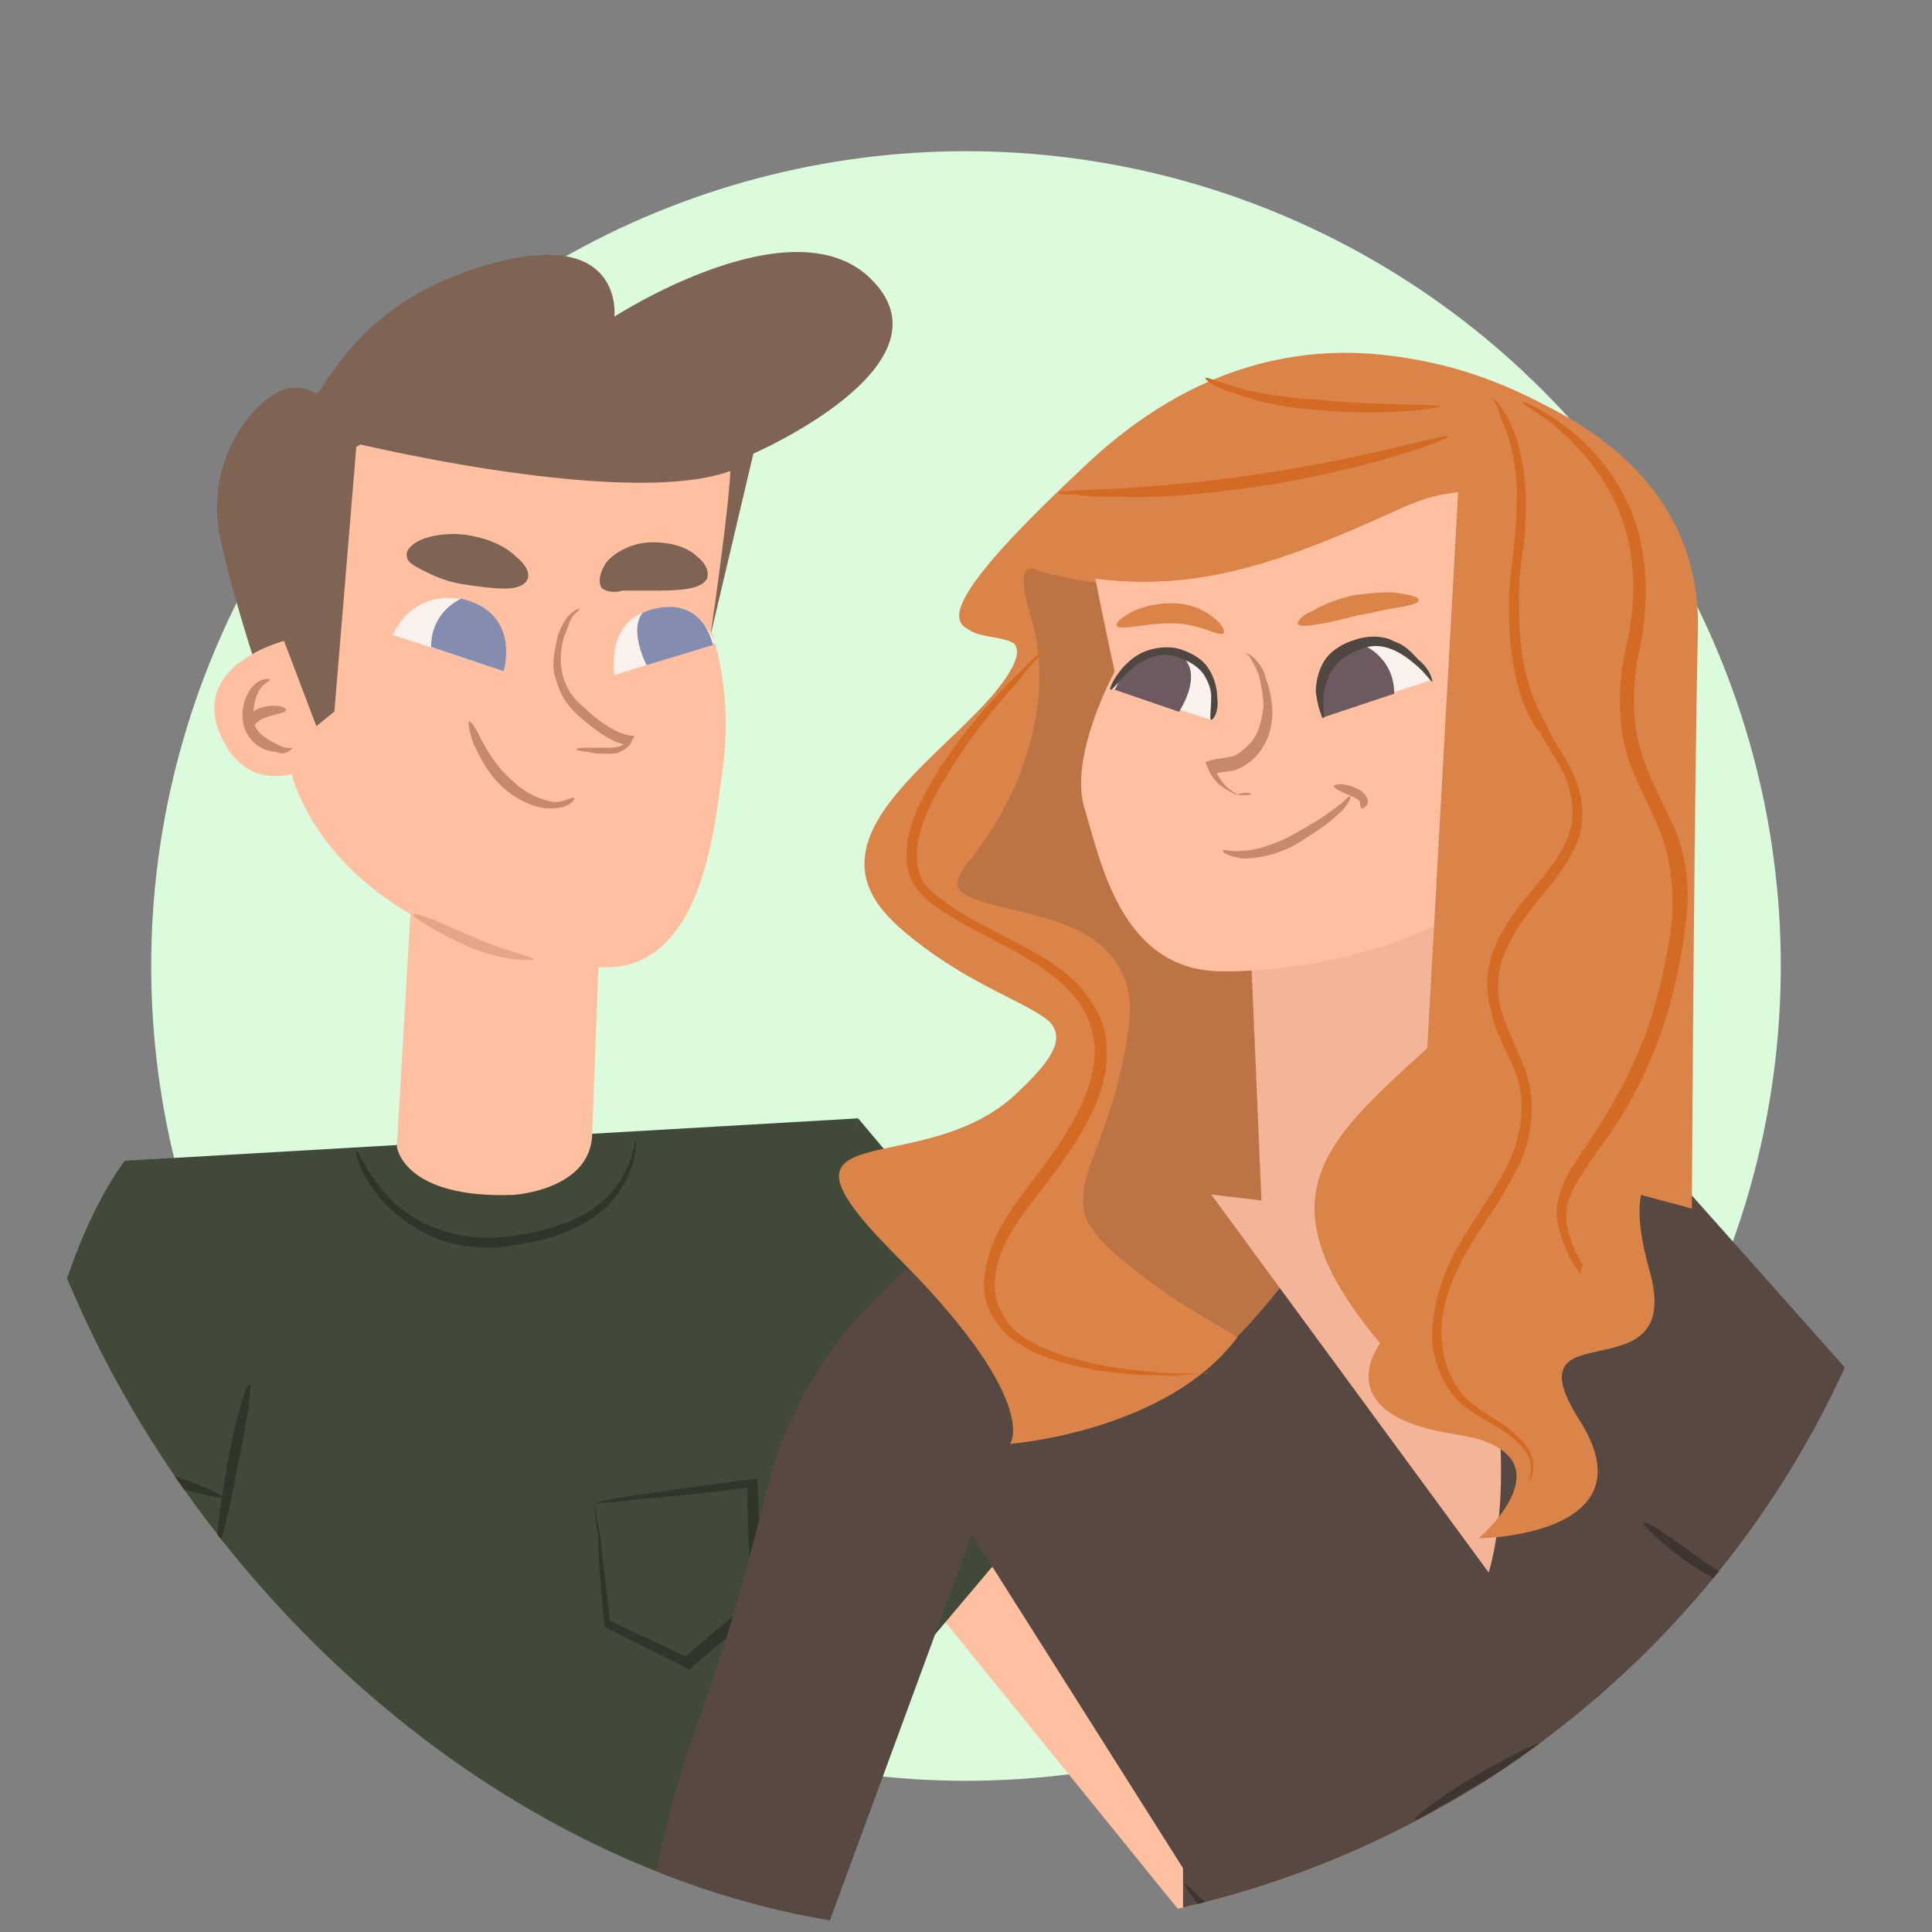 <?xml version="1.0"?>
<svg xmlns="http://www.w3.org/2000/svg" width="115" height="115" viewBox="0 0 115 115" fill="none">
<rect x="0" y="0" width="115" height="115" fill="#808080" stroke="none"/>
<g clip-path="url(#clip0_222_343)">
<circle cx="57.5" cy="57.5" r="48.5" fill="#DCFBDC"/>
<path d="M51.08 66.569L80.936 108.055L96.643 106.257L100 111.772L73.861 118.247L49.161 87.792L51.08 66.569Z" fill="#FFC0A1"/>
<path d="M51.08 66.569L48.442 88.272L55.276 97.744L66.307 84.674L51.08 66.569Z" fill="#414938"/>
<path d="M7.555 69.087L51.08 66.569C51.08 66.569 47.003 122.204 46.523 123.883C46.164 125.561 45.924 143.307 45.924 143.307L11.152 143.427L8.394 102.66L7.555 69.087Z" fill="#414938"/>
<path d="M42.327 37.672L44.845 27.001C44.845 27.001 56.715 21.845 52.039 16.809C47.483 11.774 36.571 18.848 36.571 18.848C36.571 18.848 37.171 13.452 29.137 15.73C21.224 17.889 19.305 23.404 18.826 23.404C18.586 23.404 17.267 22.205 15.229 24.363C13.19 26.521 12.471 29.519 13.19 32.397C14.27 37.313 17.507 46.665 18.466 48.224L26.739 29.759L42.327 37.672Z" fill="#7F6454"/>
<path d="M35.252 67.408L35.732 54.579L24.581 51.821L23.622 68.248C23.622 68.248 23.982 71.365 30.576 71.125C30.456 71.125 35.252 70.886 35.252 67.408Z" fill="#FFC0A1"/>
<path d="M43.406 26.881C43.886 27.001 42.327 37.553 42.327 37.553C42.327 37.553 43.646 40.91 43.046 45.586C42.567 48.824 41.967 57.456 36.212 57.576C30.456 57.696 20.744 54.699 17.627 46.905C15.828 42.349 22.783 47.025 16.428 32.157C15.948 30.958 17.627 29.759 18.586 28.68C22.063 24.843 29.137 22.924 43.406 26.881Z" fill="#FFC0A1"/>
<path d="M34.293 44.627C34.293 44.507 34.653 44.507 35.252 44.507C35.612 44.507 35.972 44.507 36.332 44.507C36.691 44.507 37.291 44.387 37.291 44.027L37.531 44.387C36.452 44.267 35.372 43.428 34.413 42.589C34.053 42.229 33.694 41.869 33.454 41.39C33.214 40.91 33.094 40.43 32.974 40.071C32.854 39.231 33.094 38.392 33.214 37.792C33.454 37.193 33.694 36.713 34.053 36.474C34.293 36.234 34.533 36.234 34.533 36.234C34.533 36.234 34.413 36.354 34.173 36.593C33.934 36.833 33.814 37.313 33.574 37.912C33.214 39.111 33.214 40.91 34.773 42.109C35.612 42.948 36.691 43.668 37.531 43.788H37.77L37.651 44.027C37.531 44.387 37.171 44.627 36.931 44.747C36.691 44.867 36.452 44.867 36.212 44.867C35.732 44.867 35.372 44.867 35.013 44.747C34.653 44.747 34.293 44.627 34.293 44.627Z" fill="#C6896B"/>
<path opacity="0.85" d="M29.977 39.951C29.977 39.951 30.696 36.114 27.219 35.634C24.341 35.275 23.382 37.792 23.382 37.792L29.977 39.951Z" fill="#FAFAFA"/>
<path d="M27.459 35.634C27.459 35.634 25.66 36.354 25.66 38.512L29.977 39.951C29.977 39.951 31.056 36.474 27.459 35.634Z" fill="#848DAF"/>
<path opacity="0.85" d="M36.571 40.191C36.571 40.191 35.972 36.714 39.089 36.234C41.727 35.874 42.566 38.272 42.566 38.272L36.571 40.191Z" fill="#FAFAFA"/>
<path d="M38.49 39.591C38.49 39.591 37.411 37.553 38.25 36.474C38.25 36.474 41.487 34.915 42.447 38.392L38.49 39.591Z" fill="#848DAF"/>
<path d="M24.221 33.116C24.102 32.756 24.581 32.277 25.301 32.037C26.02 31.797 27.099 31.677 28.178 31.917C29.377 32.157 30.217 32.636 30.696 33.116C31.296 33.596 31.536 34.075 31.416 34.435C31.296 34.795 30.816 35.035 30.097 35.035C29.377 35.035 28.418 34.915 27.699 34.795C26.739 34.675 25.9 34.315 25.421 34.075C24.701 33.716 24.221 33.476 24.221 33.116Z" fill="#7F6454"/>
<path d="M35.852 35.035C35.612 34.795 35.612 34.195 36.092 33.476C36.572 32.876 37.651 32.277 38.85 32.277C40.049 32.277 41.008 32.637 41.487 33.116C42.087 33.596 42.207 34.075 42.087 34.435C41.727 35.154 40.169 35.154 38.85 35.154C38.37 35.154 37.77 35.154 37.051 35.154C36.691 35.274 36.212 35.274 35.852 35.035Z" fill="#7F6454"/>
<path d="M34.173 47.505C34.293 47.505 33.934 48.104 32.974 48.104C32.135 48.224 30.936 47.744 29.977 46.905C29.017 46.066 28.538 44.987 28.178 44.267C27.938 43.548 27.819 42.948 27.938 42.948C28.058 42.948 28.298 43.308 28.658 44.027C29.017 44.747 29.617 45.706 30.456 46.425C31.296 47.265 32.255 47.624 32.974 47.744C33.694 47.744 34.053 47.385 34.173 47.505Z" fill="#C6896B"/>
<path d="M18.586 43.428L19.905 42.349L21.224 26.402C21.224 26.402 39.569 30.838 44.605 27.481L43.886 23.884L23.622 22.805L16.548 26.522L13.55 33.116L18.586 43.428Z" fill="#7F6454"/>
<path d="M16.907 38.152C16.907 38.152 11.152 39.591 13.19 43.907C15.229 48.224 19.545 45.106 19.545 45.106L16.907 38.152Z" fill="#FFC0A1"/>
<path d="M17.387 44.507C17.387 44.507 17.387 44.627 17.147 44.747C16.907 44.867 16.668 44.867 16.428 44.747C16.068 44.747 15.708 44.627 15.349 44.387C14.989 44.147 14.629 43.667 14.509 43.188C14.27 42.229 14.629 41.269 15.109 40.79C15.588 40.31 16.068 40.43 16.068 40.43C16.068 40.55 15.708 40.67 15.469 41.03C15.229 41.389 14.989 42.229 15.109 42.948C15.229 43.667 15.948 44.027 16.428 44.267C17.027 44.627 17.267 44.507 17.387 44.507Z" fill="#C6896B"/>
<path d="M14.869 43.428C14.749 43.428 14.629 43.308 14.749 42.948C14.749 42.588 15.109 42.229 15.588 42.109C16.428 41.869 17.027 42.109 17.027 42.229C17.027 42.468 16.428 42.468 15.828 42.708C15.469 42.828 15.349 42.948 15.229 43.068C14.989 43.308 14.989 43.428 14.869 43.428Z" fill="#C6896B"/>
<path d="M37.77 67.888C37.89 67.888 38.01 69.207 36.811 71.005C36.212 71.845 35.252 72.684 34.053 73.163C32.854 73.763 31.416 74.003 29.857 74.243C28.298 74.363 26.739 74.123 25.54 73.523C24.341 72.924 23.382 72.204 22.663 71.365C21.344 69.806 21.104 68.487 21.224 68.487C21.344 68.487 21.703 69.686 23.022 71.125C23.622 71.845 24.581 72.564 25.78 73.044C26.979 73.523 28.298 73.763 29.857 73.643C31.296 73.523 32.734 73.163 33.934 72.684C35.133 72.204 35.972 71.485 36.571 70.766C37.77 69.207 37.77 67.888 37.77 67.888Z" fill="#303529"/>
<path d="M35.372 89.47C35.372 89.47 36.212 89.231 37.89 88.991C39.569 88.751 41.967 88.391 44.845 88.032H45.085V88.391C45.205 90.55 45.324 92.948 45.444 95.585V95.705L45.324 95.825C45.205 95.945 44.965 96.065 44.845 96.185C43.526 97.264 42.327 98.223 41.128 99.302L41.008 99.422L40.888 99.302C39.209 98.463 37.531 97.624 36.092 96.904L35.972 96.784V96.665C35.732 94.386 35.612 92.588 35.612 91.389C35.372 90.07 35.372 89.47 35.372 89.47C35.372 89.47 35.492 90.19 35.732 91.509C35.852 92.708 36.092 94.506 36.332 96.665L36.212 96.425C37.651 97.144 39.329 97.864 41.008 98.703H40.648C41.847 97.744 43.046 96.665 44.365 95.585C44.485 95.466 44.725 95.346 44.845 95.226L44.725 95.466C44.605 92.948 44.485 90.43 44.485 88.271L44.845 88.511C42.087 88.871 39.689 89.111 38.01 89.231C36.452 89.47 35.492 89.47 35.372 89.47Z" fill="#303529"/>
<g opacity="0.47">
<path d="M31.775 57.097C31.775 57.217 29.977 57.217 27.939 56.377C26.02 55.538 24.581 54.579 24.581 54.459C24.701 54.219 26.26 54.938 28.178 55.778C30.097 56.617 31.775 56.977 31.775 57.097Z" fill="#C6896B"/>
</g>
<path d="M7.555 69.087C4.438 74.722 2.519 80.957 1.92 87.312L-1.078 119.206L31.775 145.585L36.092 140.429L10.073 112.852L16.068 68.967L7.555 69.087Z" fill="#FFC0A1"/>
<path d="M17.867 68.607L7.435 69.087C7.435 69.087 2.759 74.842 1.8 87.312L13.67 91.989L17.987 69.087" fill="#414938"/>
<path d="M12.951 91.869C12.831 91.869 13.071 89.71 13.55 87.072C14.03 84.435 14.629 82.396 14.869 82.396C14.989 82.396 14.749 84.555 14.15 87.192C13.67 89.83 13.191 91.989 12.951 91.869Z" fill="#303529"/>
<path d="M13.228 89.103C13.29 88.914 10.838 87.947 7.753 86.943C4.667 85.939 2.116 85.278 2.055 85.467C1.993 85.656 4.445 86.623 7.53 87.627C10.616 88.631 13.167 89.292 13.228 89.103Z" fill="#303529"/>
<path d="M128 102.345C128 101.746 100.227 70.622 100.227 70.622L63.357 69.784C63.357 69.784 48.992 74.931 45.64 88.698C41.21 106.535 40.971 99.951 37.499 119.464L46.358 122.576L57.85 91.332L70.419 111.204V118.147L91.608 117.309C91.608 117.309 92.207 115.992 91.608 109.049C91.608 108.45 98.312 100.549 98.312 100.549C98.312 100.549 102.382 94.205 102.981 94.444C103.579 94.684 114.952 101.986 114.952 101.986L128 102.345Z" fill="#574941"/>
<path d="M128 102.345L123.81 109.288C123.81 109.288 118.184 108.809 113.635 103.542L117.465 99.352L128 102.345Z" fill="#574941"/>
<path d="M91.249 112.042L109.086 136.223L88.137 239.652L82.031 240.371L85.503 160.524C85.503 160.524 64.554 243.363 63.117 243.363C61.681 243.363 55.097 241.448 55.097 241.448L65.751 141.849L70.659 113.957L91.249 112.042Z" fill="#574941"/>
<path d="M97.115 27.766C96.516 26.928 80.715 13.161 65.033 27.766C49.351 42.251 62.878 35.307 60.484 39.976C58.09 44.525 47.196 49.792 53.78 55.419C60.364 61.045 66.589 59.848 60.843 65.235C55.217 70.742 44.802 66.193 53.541 74.931C62.279 83.67 60.244 85.825 60.244 85.825C60.244 85.825 73.772 84.149 72.694 76.488C71.617 68.826 87.418 59.728 87.418 59.728L97.115 27.766Z" fill="#DB8449"/>
<path d="M93.763 34.47C93.763 34.47 93.763 34.35 93.643 34.23C93.164 32.913 90.531 27.287 83.468 30.519C75.567 34.111 69.941 36.146 61.8 33.991C61.8 33.991 60.124 32.794 61.441 36.984C62.638 41.173 61.322 46.8 57.611 51.349C53.9 55.898 68.384 52.306 67.187 61.045C66.11 69.784 61.92 70.981 66.709 75.051C71.497 79.121 71.976 80.797 71.976 80.797C71.976 80.797 74.849 80.678 87.418 59.728L93.763 34.47Z" fill="#BC7444"/>
<path d="M85.623 54.82L86.581 71.221C86.7 71.819 86.82 72.537 87.059 73.136C87.897 76.129 90.651 86.424 88.615 93.606L72.096 71.101L75.088 71.46L74.49 57.454L85.623 54.82Z" fill="#F4B498"/>
<path d="M64.554 29.561C64.075 29.681 66.35 39.976 66.35 39.976C66.35 39.976 63.596 45.004 64.554 48.116C65.511 51.229 66.709 57.693 72.574 57.813C78.32 57.933 90.411 55.658 92.446 47.398C95.08 36.026 95.319 21.182 64.554 29.561Z" fill="#FFC0A1"/>
<path d="M87.179 22.379C87.179 22.379 101.305 25.372 101.065 37.462C100.826 48.595 100.706 71.939 100.706 71.939L84.665 67.629L87.179 22.379Z" fill="#DB8449"/>
<path d="M91.848 33.273C91.848 33.273 94.002 53.982 86.82 60.686C79.637 67.39 74.25 70.502 82.151 79.959C82.151 79.959 78.919 84.149 86.461 85.346C94.002 86.424 88.017 91.571 88.017 91.571C88.017 91.571 98.432 91.451 94.002 84.508C89.693 77.685 100.347 83.311 98.192 75.65C96.037 67.988 100.347 69.904 100.347 69.904L91.848 33.273Z" fill="#DB8449"/>
<path d="M74.49 47.279C74.49 47.279 74.13 47.398 73.532 47.279C73.053 47.039 72.215 46.68 71.856 45.603L71.736 45.363L72.096 45.243C72.574 45.124 73.053 45.124 73.412 45.004C73.771 44.884 74.13 44.525 74.49 44.166C74.969 43.568 75.088 42.849 75.208 42.131C75.208 41.532 75.088 40.814 74.969 40.335C74.849 39.856 74.609 39.497 74.49 39.258C74.37 39.019 74.13 38.899 74.13 38.899C74.13 38.899 74.37 38.899 74.609 39.138C74.849 39.378 75.208 39.737 75.328 40.335C75.687 41.293 76.166 43.208 74.969 44.765C74.609 45.243 74.13 45.603 73.532 45.842C72.933 45.962 72.574 45.962 72.096 46.081L72.335 45.722C72.574 46.56 73.173 47.039 73.652 47.279C74.13 47.159 74.37 47.159 74.49 47.279Z" fill="#C6896B"/>
<path d="M80.355 47.398C80.475 47.398 80.236 47.997 79.637 48.476C79.039 49.074 78.081 49.673 77.123 50.271C76.046 50.87 74.849 51.109 74.011 51.109C73.173 50.99 72.694 50.75 72.814 50.63C72.814 50.511 73.293 50.75 74.011 50.63C74.729 50.63 75.806 50.271 76.764 49.792C77.841 49.194 78.68 48.715 79.278 48.236C79.996 47.757 80.236 47.398 80.355 47.398Z" fill="#C6896B"/>
<path opacity="0.85" d="M78.68 42.61C78.68 42.61 77.961 38.779 81.433 38.3C84.306 37.941 85.264 40.455 85.264 40.455L78.68 42.61Z" fill="#FAFAFA"/>
<path d="M81.193 38.42C81.193 38.42 82.989 39.138 82.989 41.293L78.679 42.73C78.679 42.61 77.722 39.138 81.193 38.42Z" fill="#6D5A60"/>
<path d="M85.264 40.575C85.144 40.575 84.904 40.096 84.186 39.498C83.468 38.899 82.271 38.061 80.954 38.66C80.236 38.899 79.757 39.258 79.398 39.737C79.039 40.216 78.919 40.814 78.799 41.173C78.68 42.131 78.919 42.73 78.799 42.73C78.68 42.73 78.44 42.131 78.32 41.173C78.32 40.695 78.44 39.976 78.799 39.378C79.158 38.779 79.877 38.3 80.715 38.061C81.433 37.822 82.391 37.822 82.989 38.181C83.707 38.42 84.067 38.899 84.426 39.258C85.144 39.857 85.264 40.455 85.264 40.575Z" fill="#514742"/>
<path opacity="0.85" d="M72.096 42.849C72.096 42.849 72.694 39.258 69.582 38.899C66.948 38.54 66.11 40.934 66.11 40.934L72.096 42.849Z" fill="#FAFAFA"/>
<path d="M70.18 42.37C70.18 42.37 71.617 40.216 70.419 39.138C70.419 39.138 68.265 37.223 66.349 41.054L70.18 42.37Z" fill="#6D5A60"/>
<path d="M72.096 42.849C71.976 42.849 72.096 42.251 72.096 41.413C72.096 40.934 71.856 40.455 71.617 40.096C71.257 39.617 70.779 39.378 70.18 39.138C68.983 38.659 67.786 39.378 67.187 39.976C66.589 40.575 66.23 41.054 66.11 41.054C65.99 41.054 66.23 40.455 66.828 39.737C67.187 39.378 67.546 39.019 68.145 38.779C68.744 38.54 69.582 38.42 70.3 38.659C71.018 38.899 71.617 39.258 71.976 39.856C72.335 40.455 72.455 41.054 72.455 41.532C72.574 42.37 72.215 42.849 72.096 42.849Z" fill="#514742"/>
<path d="M84.426 35.786C84.426 35.906 83.947 36.026 83.348 36.145C82.391 36.265 81.672 36.505 80.835 36.624C79.039 37.103 77.243 37.462 77.243 37.103C77.243 36.983 77.483 36.624 78.081 36.385C78.68 36.026 79.518 35.667 80.595 35.427C81.672 35.307 82.63 35.188 83.229 35.307C84.067 35.427 84.546 35.547 84.426 35.786Z" fill="#DB8449"/>
<path d="M72.814 37.702C72.574 37.941 71.497 37.103 69.701 37.103C68.025 37.103 66.589 37.582 66.469 37.223C66.349 36.984 67.666 35.906 69.701 35.906C70.779 35.906 71.617 36.265 72.215 36.744C72.814 37.223 72.933 37.582 72.814 37.702Z" fill="#DB8449"/>
<path d="M81.074 48.117C80.954 48.117 80.954 47.877 80.954 47.757C80.954 47.638 80.715 47.518 80.475 47.398C79.877 47.159 79.398 46.919 79.398 46.8C79.398 46.68 79.996 46.56 80.715 46.919C81.074 47.039 81.433 47.398 81.433 47.757C81.313 48.117 81.074 48.117 81.074 48.117Z" fill="#C6896B"/>
<path d="M93.763 106.295L87.538 115.034L89.334 115.274L90.65 114.436L90.89 115.872C90.89 115.872 96.516 115.154 97.474 111.563L93.763 106.295Z" fill="#F6B088"/>
<path d="M97.235 28.005C96.636 27.287 80.475 12.922 64.793 27.526C49.111 42.131 62.638 35.188 60.244 39.737C57.85 44.286 46.956 49.553 53.541 55.179C60.124 60.806 66.349 59.609 60.603 64.996C54.977 70.502 44.562 65.953 53.301 74.692C62.04 83.431 60.124 85.945 60.124 85.945C60.124 85.945 69.462 85.227 73.652 79.6C73.053 79.121 69.941 77.685 66.589 74.812C61.8 70.742 65.871 69.545 67.068 60.806C68.145 52.067 53.78 55.658 57.491 51.109C61.202 46.56 62.519 40.934 61.322 36.744C60.124 32.554 61.681 33.751 61.681 33.751C69.821 35.906 75.447 33.871 83.348 30.28C90.291 27.048 92.925 32.674 93.524 33.991C93.643 34.23 93.643 34.23 93.643 34.23" fill="#DB8449"/>
<path d="M88.735 23.576C88.735 23.576 89.214 23.935 89.693 24.773C90.172 25.611 90.65 27.048 90.77 28.843C90.89 29.801 90.77 30.759 90.77 31.836C90.65 32.913 90.411 34.111 90.411 35.308C90.411 36.505 90.411 37.822 90.65 39.258C90.89 40.575 91.369 42.011 92.087 43.209C92.446 44.166 93.284 45.124 93.763 46.321C94.242 47.518 94.361 48.955 93.883 50.152C92.805 52.666 90.531 54.222 89.573 56.736C89.094 57.813 89.094 59.01 89.334 60.087C89.693 61.165 90.171 62.242 90.65 63.32C91.129 64.397 91.249 65.714 91.129 66.791C91.01 67.988 90.65 69.066 90.052 70.023C89.094 71.939 87.777 73.495 86.939 75.171C86.101 76.847 85.623 78.523 85.862 80.079C85.982 81.635 86.82 82.952 87.777 83.67C88.735 84.389 89.812 84.868 90.411 85.586C91.129 86.184 91.369 87.022 91.249 87.501C91.249 87.74 91.129 87.98 91.129 87.98C91.129 88.1 91.01 88.1 91.01 88.1C91.01 88.1 91.129 87.86 91.129 87.381C91.129 86.903 90.89 86.304 90.172 85.705C89.573 85.107 88.496 84.628 87.418 83.91C86.341 83.192 85.503 81.755 85.263 80.079C85.144 78.403 85.623 76.488 86.46 74.812C87.299 73.136 88.615 71.46 89.573 69.664C90.531 67.869 91.01 65.594 90.052 63.439C89.573 62.362 88.974 61.404 88.735 60.087C88.376 58.89 88.496 57.454 88.975 56.377C90.052 53.743 92.446 52.067 93.284 49.912C93.763 48.835 93.643 47.638 93.284 46.56C92.925 45.483 92.087 44.525 91.608 43.448V43.568C90.65 42.251 90.291 40.814 90.052 39.378C89.812 37.941 89.812 36.624 89.812 35.427C89.932 34.111 90.052 33.033 90.172 31.956C90.291 30.878 90.291 29.921 90.291 28.963C90.172 27.167 89.812 25.851 89.334 24.893C89.094 23.935 88.735 23.576 88.735 23.576Z" fill="#D36B24"/>
<path d="M94.122 75.889C94.122 75.889 94.002 75.769 93.763 75.41C93.643 75.171 93.524 75.051 93.404 74.812C93.284 74.572 93.165 74.213 93.045 73.974C92.805 73.256 92.446 72.298 92.805 71.221C93.045 70.143 93.763 69.186 94.481 68.108C95.918 65.953 97.474 63.32 98.432 60.087C98.91 58.412 99.27 56.736 99.509 54.94C99.629 53.144 99.509 51.229 98.791 49.433C98.073 47.638 96.995 45.962 96.636 44.046C96.277 42.131 96.397 40.335 96.756 38.66C97.594 35.308 97.235 32.195 96.157 29.921C95.08 27.646 93.524 26.21 92.446 25.252C91.369 24.414 90.531 24.055 90.651 23.935C90.651 23.935 90.89 23.935 91.249 24.175C91.608 24.294 92.087 24.653 92.686 25.013C93.883 25.851 95.559 27.287 96.756 29.681C97.953 31.956 98.312 35.308 97.594 38.66C97.235 40.335 97.115 42.131 97.474 43.927C97.833 45.722 98.791 47.398 99.629 49.194C100.467 51.109 100.586 53.144 100.347 54.94C100.108 56.855 99.749 58.651 99.27 60.207C98.312 63.559 96.756 66.312 95.2 68.347C94.481 69.425 93.763 70.383 93.404 71.34C93.045 72.298 93.284 73.136 93.524 73.854C93.643 74.213 93.763 74.453 93.883 74.692C94.002 74.932 94.122 75.171 94.242 75.291C94.002 75.769 94.122 75.889 94.122 75.889Z" fill="#D36B24"/>
<path d="M62.998 29.322C62.998 29.202 64.314 29.202 66.469 29.083C68.624 28.963 71.497 28.724 74.729 28.245C77.961 27.766 80.834 27.167 82.87 26.689C84.905 26.21 86.221 25.851 86.221 25.97C86.221 26.09 85.024 26.569 82.989 27.167C80.954 27.766 78.081 28.484 74.849 28.963C71.617 29.442 68.624 29.681 66.589 29.561C65.512 29.561 64.674 29.561 64.075 29.442C63.357 29.442 62.998 29.442 62.998 29.322Z" fill="#D36B24"/>
<path d="M71.736 22.499C71.736 22.379 72.455 22.738 73.771 23.097C74.969 23.456 76.764 23.696 78.68 23.816C82.51 24.175 85.742 24.055 85.742 24.175C85.742 24.294 82.51 24.773 78.56 24.414C76.644 24.294 74.849 23.935 73.652 23.456C72.335 23.097 71.736 22.618 71.736 22.499Z" fill="#D36B24"/>
<path d="M72.215 81.635C72.215 81.635 71.976 81.635 71.617 81.755C71.138 81.755 70.539 81.875 69.821 81.875C68.265 81.875 65.871 81.875 62.998 81.037C62.279 80.797 61.561 80.558 60.843 80.079C60.125 79.72 59.526 79.121 59.047 78.284C58.568 77.445 58.449 76.488 58.688 75.53C58.808 74.573 59.167 73.734 59.646 72.897C60.603 71.221 62.04 69.664 63.117 67.989C64.195 66.312 65.272 64.278 65.153 62.242C65.033 61.165 64.674 60.207 64.075 59.489C63.477 58.651 62.639 58.053 61.801 57.454C60.125 56.377 58.209 55.539 56.653 54.581C55.815 54.102 54.977 53.504 54.498 52.785C53.9 51.947 53.9 50.87 54.02 50.032C54.379 48.236 55.217 46.919 55.935 45.722C57.491 43.328 59.167 41.533 60.244 40.455C60.843 39.857 61.202 39.498 61.561 39.138C61.92 38.899 62.04 38.66 62.04 38.779C62.04 38.779 61.92 39.019 61.681 39.258C61.322 39.617 60.963 40.096 60.484 40.695C59.406 41.892 57.85 43.687 56.414 46.082C55.695 47.279 54.857 48.715 54.618 50.271C54.498 51.109 54.618 51.947 54.977 52.546C55.456 53.145 56.294 53.743 57.012 54.222C58.568 55.179 60.484 56.017 62.279 57.095C63.117 57.693 64.075 58.292 64.674 59.25C65.392 60.088 65.871 61.285 65.871 62.362C65.99 64.756 64.793 66.791 63.716 68.467C62.519 70.263 61.202 71.7 60.244 73.256C59.287 74.812 58.808 76.727 59.646 78.164C60.364 79.6 61.92 80.199 63.237 80.678C65.99 81.516 68.265 81.635 69.941 81.755C70.659 81.755 71.258 81.755 71.737 81.755C71.976 81.635 72.215 81.635 72.215 81.635Z" fill="#D36B24"/>
<path d="M99.868 118.865C99.868 118.865 118.064 114.915 123.81 109.169L118.543 106.535L113.515 103.542C113.515 103.542 103.1 115.394 98.192 116.71L94.242 116.471L95.918 122.935L97.235 119.344L105.375 131.075C105.255 131.075 105.734 122.097 99.868 118.865Z" fill="#F6B088"/>
<path d="M95.678 102.824C95.678 102.943 92.925 103.542 89.812 105.218C86.7 106.894 84.306 108.45 84.186 108.33C84.066 108.211 86.341 106.415 89.573 104.739C92.686 102.943 95.678 102.704 95.678 102.824Z" fill="#3F352F"/>
<path d="M104.537 94.684C104.537 94.803 104.058 94.803 103.34 94.564C102.622 94.325 101.784 93.846 100.826 93.247C99.03 92.05 97.713 90.733 97.833 90.614C97.953 90.494 99.389 91.451 101.185 92.768C102.023 93.367 102.861 93.846 103.459 94.205C104.178 94.444 104.537 94.684 104.537 94.684Z" fill="#3F352F"/>
<path d="M77.722 118.745C77.602 118.865 75.806 117.668 73.771 115.872C71.736 114.077 70.42 112.281 70.539 112.161C70.659 112.042 72.096 113.718 74.131 115.393C76.166 117.189 77.842 118.626 77.722 118.745Z" fill="#3F352F"/>
<path d="M76.166 117.788C76.046 117.907 74.969 117.309 73.412 116.71C71.976 115.992 70.898 115.154 71.018 115.034C71.138 114.915 72.215 115.513 73.652 116.231C75.208 116.83 76.285 117.668 76.166 117.788Z" fill="#3F352F"/>
</g>
<defs>
<clipPath id="clip0_222_343">
<rect width="115" height="115" rx="57.5" fill="white"/>
</clipPath>
</defs>
</svg>

